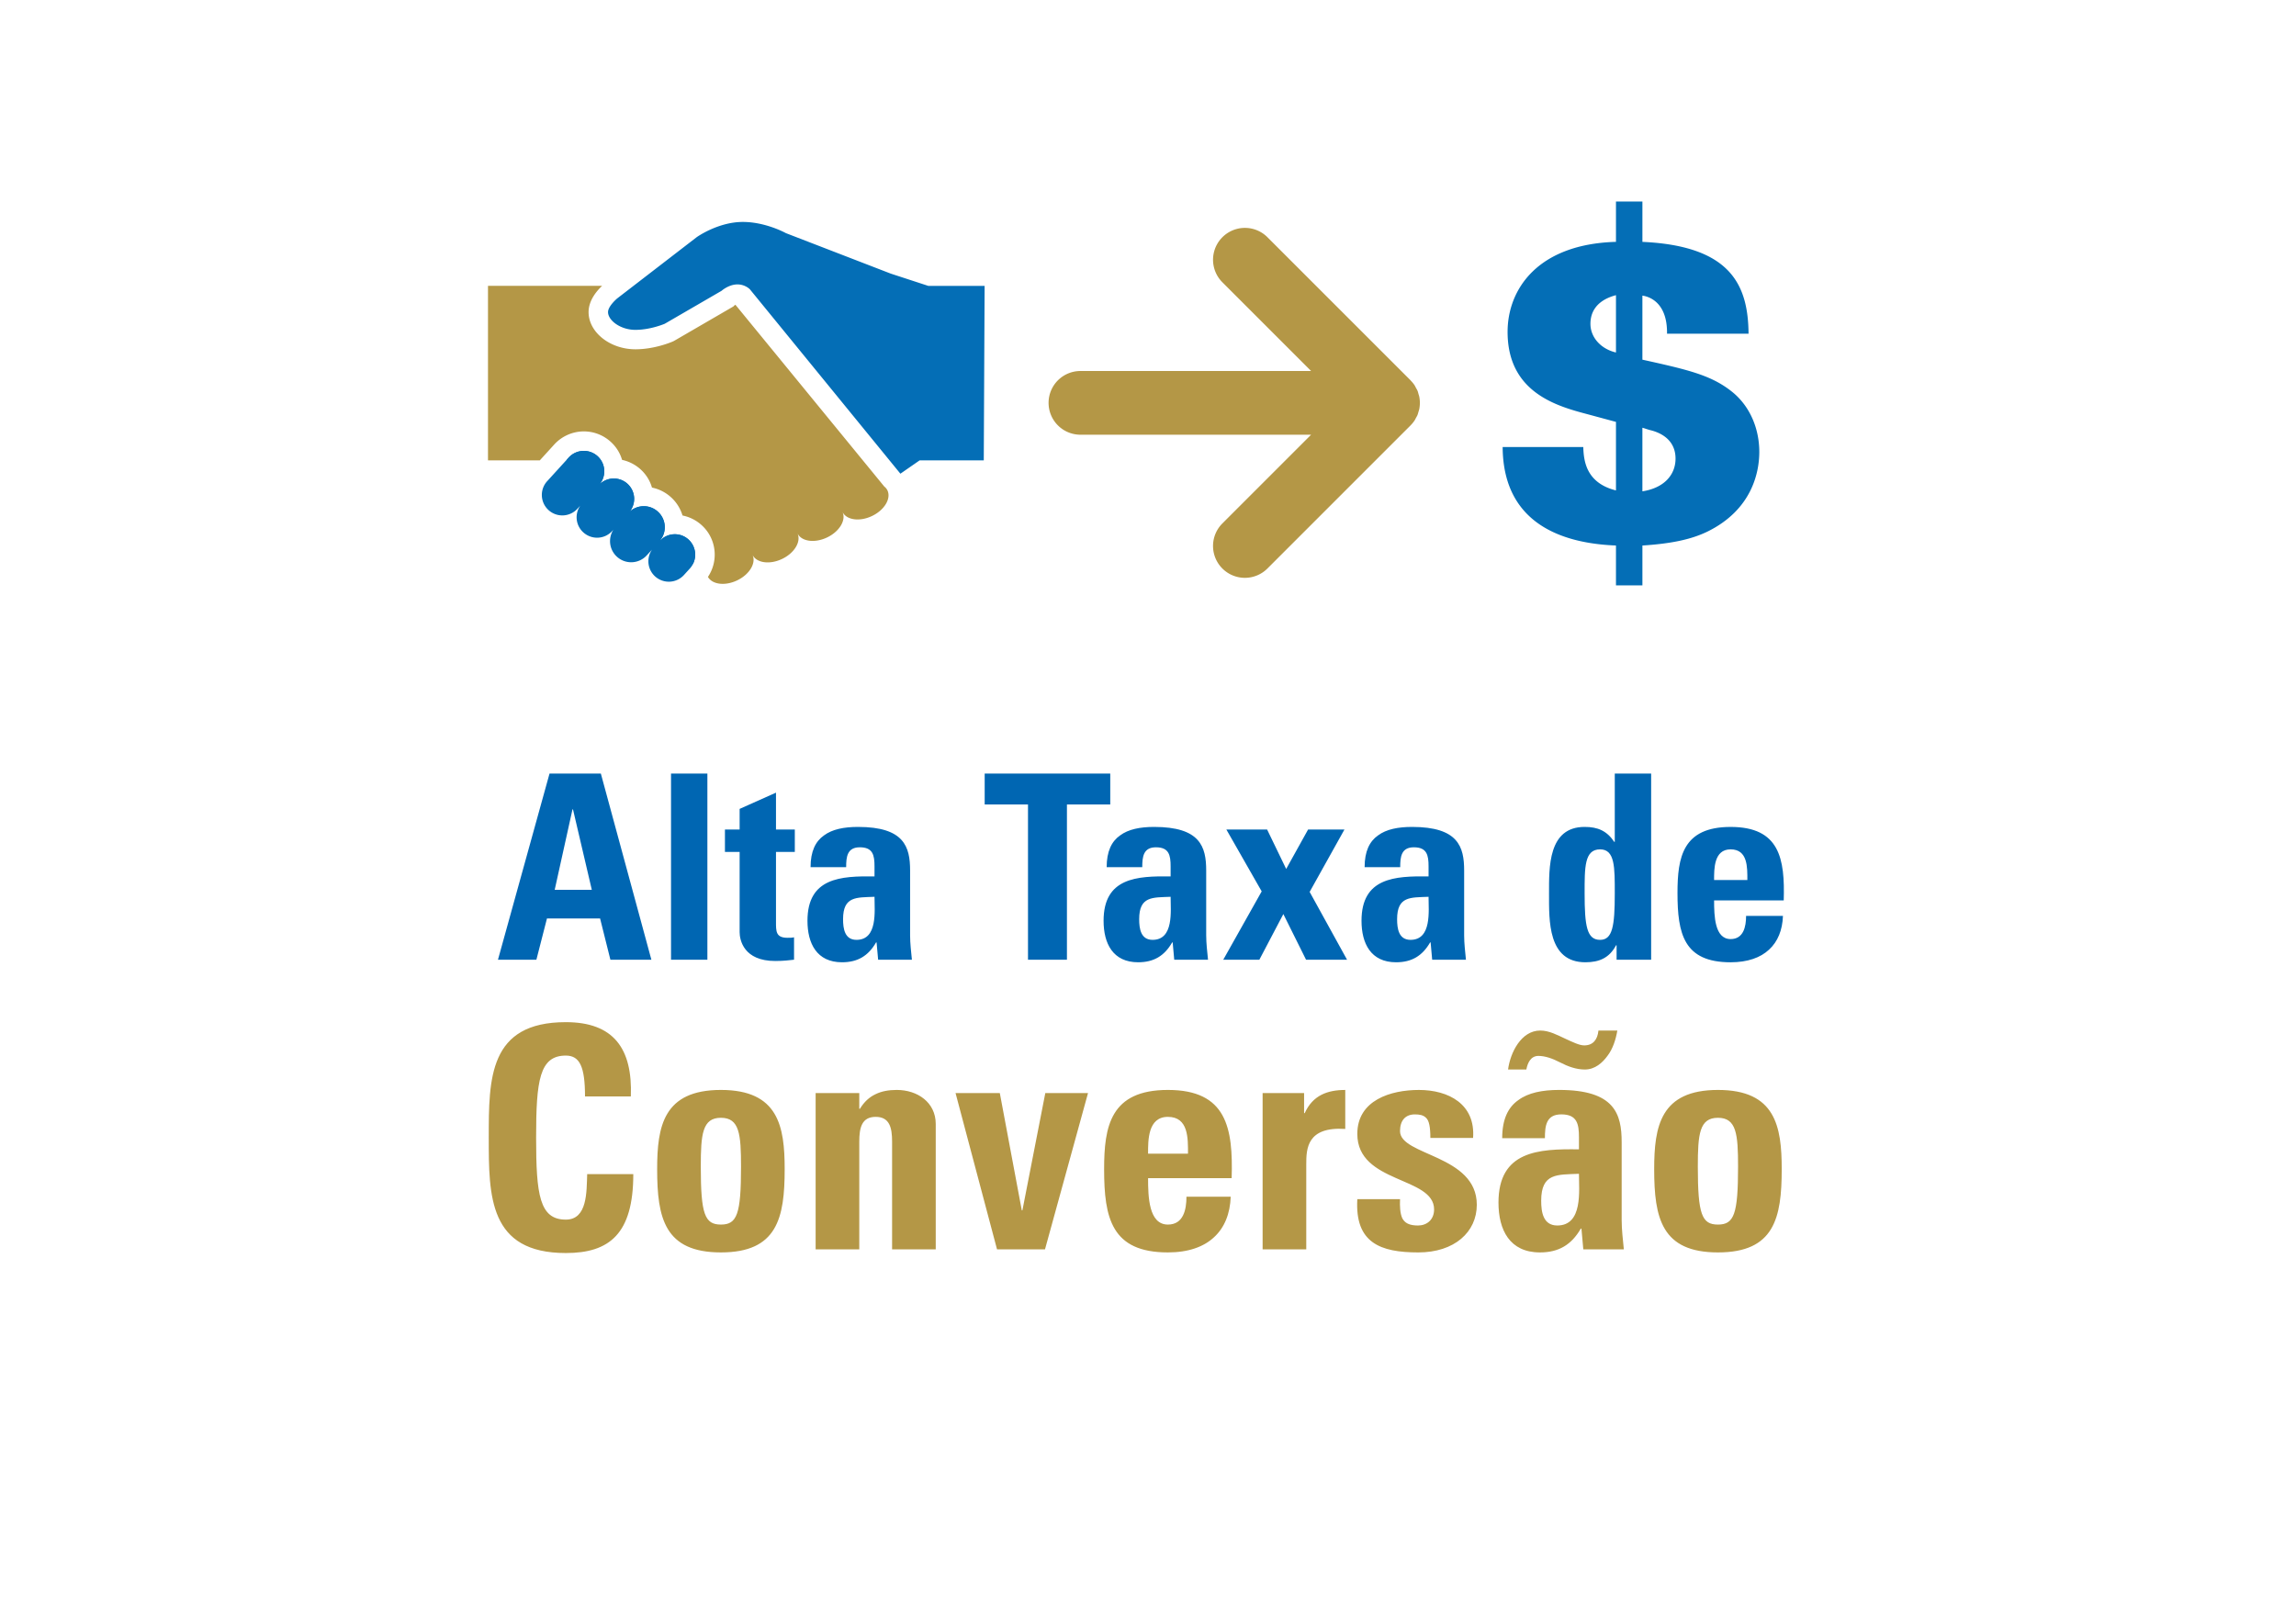 <svg xmlns="http://www.w3.org/2000/svg" width="200" height="140"><path d="M43.377 83.608l4.492-16.217h4.47l4.402 16.217H53.17l-.898-3.594h-4.627l-.921 3.594h-3.347zm6.536-13.094h-.045l-1.55 7.008h3.234l-1.639-7.008zm11.706-3.122v16.217h-3.167V67.392h3.167zm1.529 4.874h1.28v-1.797l3.167-1.415v3.212h1.64v1.954h-1.64v6.064c0 .854-.022 1.415 1.011 1.415.202 0 .404 0 .562-.045v1.954c-.427.045-.876.112-1.64.112-2.74 0-3.1-1.819-3.1-2.516V74.22h-1.28v-1.954zm16.129 9.231c0 .696.09 1.415.157 2.111h-2.942l-.135-1.505h-.045c-.674 1.168-1.595 1.729-2.965 1.729-2.201 0-3.01-1.64-3.01-3.616 0-3.751 2.897-3.908 5.84-3.863v-.876c0-.966-.135-1.662-1.28-1.662-1.101 0-1.19.831-1.19 1.729h-3.1c0-1.37.427-2.246 1.168-2.763.719-.539 1.752-.741 2.965-.741 4.021 0 4.537 1.729 4.537 3.796v5.661zm-5.839-1.415c0 .809.135 1.797 1.168 1.797 1.864 0 1.572-2.516 1.572-3.751-1.573.067-2.74-.067-2.74 1.954zm23.274-12.69v2.695h-3.773v13.521h-3.392V70.087h-3.773v-2.695h10.938zm8.358 14.105c0 .696.09 1.415.158 2.111h-2.943l-.135-1.505h-.045c-.674 1.168-1.594 1.729-2.964 1.729-2.201 0-3.01-1.64-3.01-3.616 0-3.751 2.897-3.908 5.839-3.863v-.876c0-.966-.135-1.662-1.279-1.662-1.101 0-1.191.831-1.191 1.729h-3.1c0-1.37.427-2.246 1.168-2.763.719-.539 1.752-.741 2.964-.741 4.021 0 4.537 1.729 4.537 3.796v5.661zm-5.839-1.415c0 .809.135 1.797 1.168 1.797 1.865 0 1.572-2.516 1.572-3.751-1.572.067-2.74-.067-2.74 1.954zm10.47 3.526h-3.145l3.347-5.952-3.077-5.391h3.549l1.662 3.437 1.909-3.437h3.167l-3.032 5.436 3.257 5.907h-3.571l-1.977-3.976-2.089 3.976zm17.838-2.111c0 .696.09 1.415.156 2.111h-2.941l-.135-1.505h-.045c-.674 1.168-1.596 1.729-2.965 1.729-2.201 0-3.01-1.64-3.01-3.616 0-3.751 2.896-3.908 5.84-3.863v-.876c0-.966-.135-1.662-1.281-1.662-1.1 0-1.189.831-1.189 1.729h-3.1c0-1.37.426-2.246 1.168-2.763.719-.539 1.752-.741 2.965-.741 4.02 0 4.537 1.729 4.537 3.796v5.661zm-5.84-1.415c0 .809.135 1.797 1.168 1.797 1.863 0 1.572-2.516 1.572-3.751-1.572.067-2.74-.067-2.74 1.954zm19.119 3.526V82.35h-.045c-.584 1.101-1.461 1.482-2.674 1.482-3.279 0-3.166-3.639-3.166-5.975 0-2.291-.09-5.817 3.1-5.817 1.145 0 1.932.337 2.582 1.303h.045v-5.952h3.168v16.217h-3.01zm-.158-5.772c0-2.269.023-3.841-1.279-3.841-1.371 0-1.348 1.572-1.348 3.841 0 2.853.201 4.043 1.348 4.043 1.078 0 1.279-1.191 1.279-4.043zm8.652.606c0 1.348.045 3.369 1.438 3.369 1.123 0 1.348-1.078 1.348-2.021h3.212c-.045 1.235-.449 2.246-1.213 2.942-.741.696-1.864 1.101-3.347 1.101-4.088 0-4.627-2.493-4.627-6.042 0-3.1.449-5.75 4.627-5.75 4.268 0 4.739 2.763 4.627 6.401h-6.065zm2.897-1.774c0-1.101.045-2.673-1.46-2.673-1.46 0-1.438 1.707-1.438 2.673h2.898z" fill="#0066B2"/><path d="M42.574 99.106c0-5.149 0-10.057 6.714-10.057 4.152 0 5.824 2.292 5.662 6.471h-3.991c0-2.589-.458-3.559-1.671-3.559-2.292 0-2.588 2.156-2.588 7.145s.296 7.146 2.588 7.146c1.887 0 1.806-2.427 1.86-3.964h4.017c0 5.204-2.076 6.875-5.877 6.875-6.714 0-6.714-4.961-6.714-10.057zm14.669 2.75c0-3.721.539-6.902 5.554-6.902 5.015 0 5.554 3.182 5.554 6.902 0 4.26-.647 7.253-5.554 7.253s-5.554-2.993-5.554-7.253zm7.306-.215c0-2.831-.135-4.26-1.752-4.26s-1.753 1.429-1.753 4.26c0 4.152.351 5.042 1.753 5.042s1.752-.89 1.752-5.042zm10.301-5.042h.054c.377-.62.835-1.024 1.348-1.267.54-.27 1.16-.378 1.861-.378 1.806 0 3.397 1.079 3.397 2.966v10.92h-3.802v-9.383c0-1.213-.215-2.157-1.429-2.157s-1.429.944-1.429 2.157v9.383h-3.802V95.224h3.802v1.375zm8.386-1.375h3.855l1.915 10.219h.054l1.995-10.219h3.721l-3.748 13.616h-4.179l-3.613-13.616zm16.771 7.415c0 1.617.054 4.044 1.726 4.044 1.348 0 1.617-1.294 1.617-2.427h3.855c-.053 1.483-.539 2.696-1.455 3.532-.891.836-2.238 1.321-4.018 1.321-4.907 0-5.554-2.993-5.554-7.253 0-3.721.539-6.902 5.554-6.902 5.123 0 5.689 3.316 5.555 7.685h-7.28zm3.477-2.13c0-1.321.055-3.209-1.752-3.209-1.753 0-1.726 2.05-1.726 3.209h3.478zm10.113-5.285v1.753h.054c.701-1.563 1.995-2.022 3.532-2.022v3.397c-3.343-.216-3.397 1.726-3.397 3.073v7.415h-3.802V95.224h3.613zm8.358 9.248c-.027.62 0 1.214.189 1.645.215.432.619.647 1.375.647.754 0 1.402-.485 1.402-1.402 0-2.885-6.688-2.237-6.688-6.578 0-2.939 2.912-3.829 5.365-3.829 2.589 0 4.935 1.24 4.719 4.18h-3.721c0-.944-.107-1.511-.377-1.753-.243-.242-.566-.297-.971-.297-.836 0-1.295.539-1.295 1.456 0 2.157 6.688 2.05 6.688 6.417 0 2.373-1.941 4.152-5.097 4.152-3.315 0-5.526-.836-5.312-4.638h3.723zm19.306 1.834c0 .836.108 1.698.188 2.534h-3.531l-.162-1.807h-.055c-.809 1.402-1.914 2.076-3.559 2.076-2.643 0-3.613-1.968-3.613-4.341 0-4.503 3.479-4.691 7.011-4.638v-1.052c0-1.159-.161-1.995-1.537-1.995-1.321 0-1.429.998-1.429 2.076h-3.721c0-1.645.512-2.696 1.402-3.316.862-.646 2.103-.89 3.559-.89 4.826 0 5.446 2.076 5.446 4.557v6.796zm-.378-16.529c-.135.809-.404 1.618-.862 2.211-.432.594-1.079 1.187-1.968 1.187-.756 0-1.483-.27-2.158-.62-.674-.351-1.32-.566-1.887-.566-.674 0-.943.62-1.051 1.187h-1.592c.189-1.456 1.133-3.397 2.805-3.397.781 0 1.51.404 2.156.701.647.297 1.24.593 1.672.593.756 0 1.16-.485 1.24-1.294h1.645zm-6.633 14.829c0 .971.162 2.157 1.402 2.157 2.238 0 1.888-3.02 1.888-4.503-1.888.082-3.29-.08-3.29 2.346zm9.843-2.75c0-3.721.539-6.902 5.554-6.902 5.016 0 5.555 3.182 5.555 6.902 0 4.26-.646 7.253-5.555 7.253-4.907 0-5.554-2.993-5.554-7.253zm7.306-.215c0-2.831-.135-4.26-1.753-4.26-1.617 0-1.752 1.429-1.752 4.26 0 4.152.35 5.042 1.752 5.042s1.753-.89 1.753-5.042z" fill="#B49746"/><path fill="#046EB6" d="M137.916 38.941c.039 1.131.195 3.121 2.848 3.784v-5.97l-2.458-.663c-2.653-.702-6.983-1.873-6.983-7.179 0-3.668 2.574-7.647 9.441-7.843v-3.51h2.303v3.512c7.764.352 9.207 3.824 9.246 7.999h-7.101c.039-2.731-1.562-3.239-2.146-3.316v5.579c4.057.897 6.086 1.365 7.92 2.887 1.482 1.249 2.263 3.161 2.263 5.15 0 1.639-.546 4.994-4.526 6.945-1.443.702-3.238 1.054-5.656 1.209v3.473h-2.303v-3.473c-3.94-.155-9.832-1.443-9.871-8.583h7.023zm2.848-13.226c-2.068.546-2.224 1.911-2.224 2.497 0 1.17.897 2.185 2.224 2.497v-4.994zm2.302 17.089c1.989-.312 2.887-1.521 2.887-2.849 0-1.911-1.756-2.38-2.264-2.497l-.623-.194v5.54zm-83.089 4.201a1.774 1.774 0 00-2.454.057 1.833 1.833 0 00-.212-2.482 1.827 1.827 0 00-2.459-.01 1.774 1.774 0 00-2.61-2.392 1.783 1.783 0 00-.182-2.433 1.788 1.788 0 00-2.522.116l-1.842 2.023a1.783 1.783 0 102.634 2.402l.215-.232a1.772 1.772 0 00.263 2.322 1.78 1.78 0 002.52-.114l.104-.114a1.838 1.838 0 00.306 2.352 1.838 1.838 0 002.603-.12l.456-.498a1.78 1.78 0 00.259 2.327 1.782 1.782 0 002.521-.114l.517-.568a1.788 1.788 0 00-.117-2.522zm25.791-22.101h-4.91l-3.265-1.067-9.135-3.527s-1.745-.975-3.754-.975c-2.162 0-4.015 1.326-4.015 1.326L53.76 26s-.795.664-.795 1.191c0 .707 1.061 1.546 2.385 1.546 1.324 0 2.556-.532 2.556-.532l4.944-2.868s.58-.52 1.307-.557c.727-.038 1.165.425 1.165.425l13.11 16.063 1.676-1.162h5.587l.073-15.202z"/><path fill="#046EB6" d="M52.06 39.746a1.776 1.776 0 00-1.201-.465c-.487 0-.967.195-1.321.581l-.166.179 8.26 6.846a1.822 1.822 0 00-.321-2.307 1.797 1.797 0 00-1.228-.48c-.443 0-.884.162-1.231.471a1.778 1.778 0 00-1.379-2.885 1.78 1.78 0 00-1.231.493 1.782 1.782 0 00-.182-2.433zm6.724 6.798c-.392 0-.779.134-1.1.386l2.668 2.213a1.78 1.78 0 00-.376-2.138 1.75 1.75 0 00-1.192-.461z"/><path fill="#B49746" d="M77.301 42.716a.957.957 0 00-.271-.327L64.061 26.55a.862.862 0 00-.091.063l-.086.085-.179.104-4.944 2.87-.088.049-.096.042c-.158.069-1.602.667-3.226.667-2.21 0-4.081-1.483-4.081-3.24 0-1.01.706-1.843 1.178-2.287h-9.94v15.202h4.515l1.263-1.388a3.504 3.504 0 012.575-1.134c.865 0 1.701.325 2.341.91.484.439.813.985.986 1.572.6.128 1.158.412 1.618.831.483.441.815.989.987 1.582a3.491 3.491 0 011.664.849c.484.439.817.993.996 1.583a3.493 3.493 0 011.669.843 3.446 3.446 0 011.131 2.409 3.459 3.459 0 01-.586 2.096c.376.663 1.49.808 2.543.305 1.081-.514 1.678-1.519 1.336-2.233.342.715 1.497.881 2.581.364 1.082-.517 1.679-1.516 1.336-2.237.343.721 1.5.88 2.582.365 1.079-.512 1.681-1.517 1.338-2.231.343.715 1.497.88 2.58.36 1.08-.516 1.68-1.518 1.338-2.235zm45.915-6.078c.05-.073.082-.151.126-.228.043-.083.096-.162.131-.249.039-.1.063-.203.094-.305.021-.071.047-.14.062-.212a2.82 2.82 0 000-1.091c-.016-.075-.043-.148-.064-.221-.027-.092-.045-.187-.084-.28 0-.006-.006-.01-.008-.018-.037-.088-.09-.169-.135-.252-.042-.077-.074-.154-.122-.225-.095-.142-.2-.27-.319-.392-.01-.01-.016-.021-.024-.031l-12.468-12.467a2.775 2.775 0 10-3.926 3.925l7.729 7.73H94.115a2.774 2.774 0 00-2.775 2.775 2.774 2.774 0 002.775 2.775h20.092l-7.729 7.73a2.775 2.775 0 103.926 3.925l12.467-12.467c.006-.006.008-.012.014-.016.122-.123.232-.26.331-.406z"/></svg>